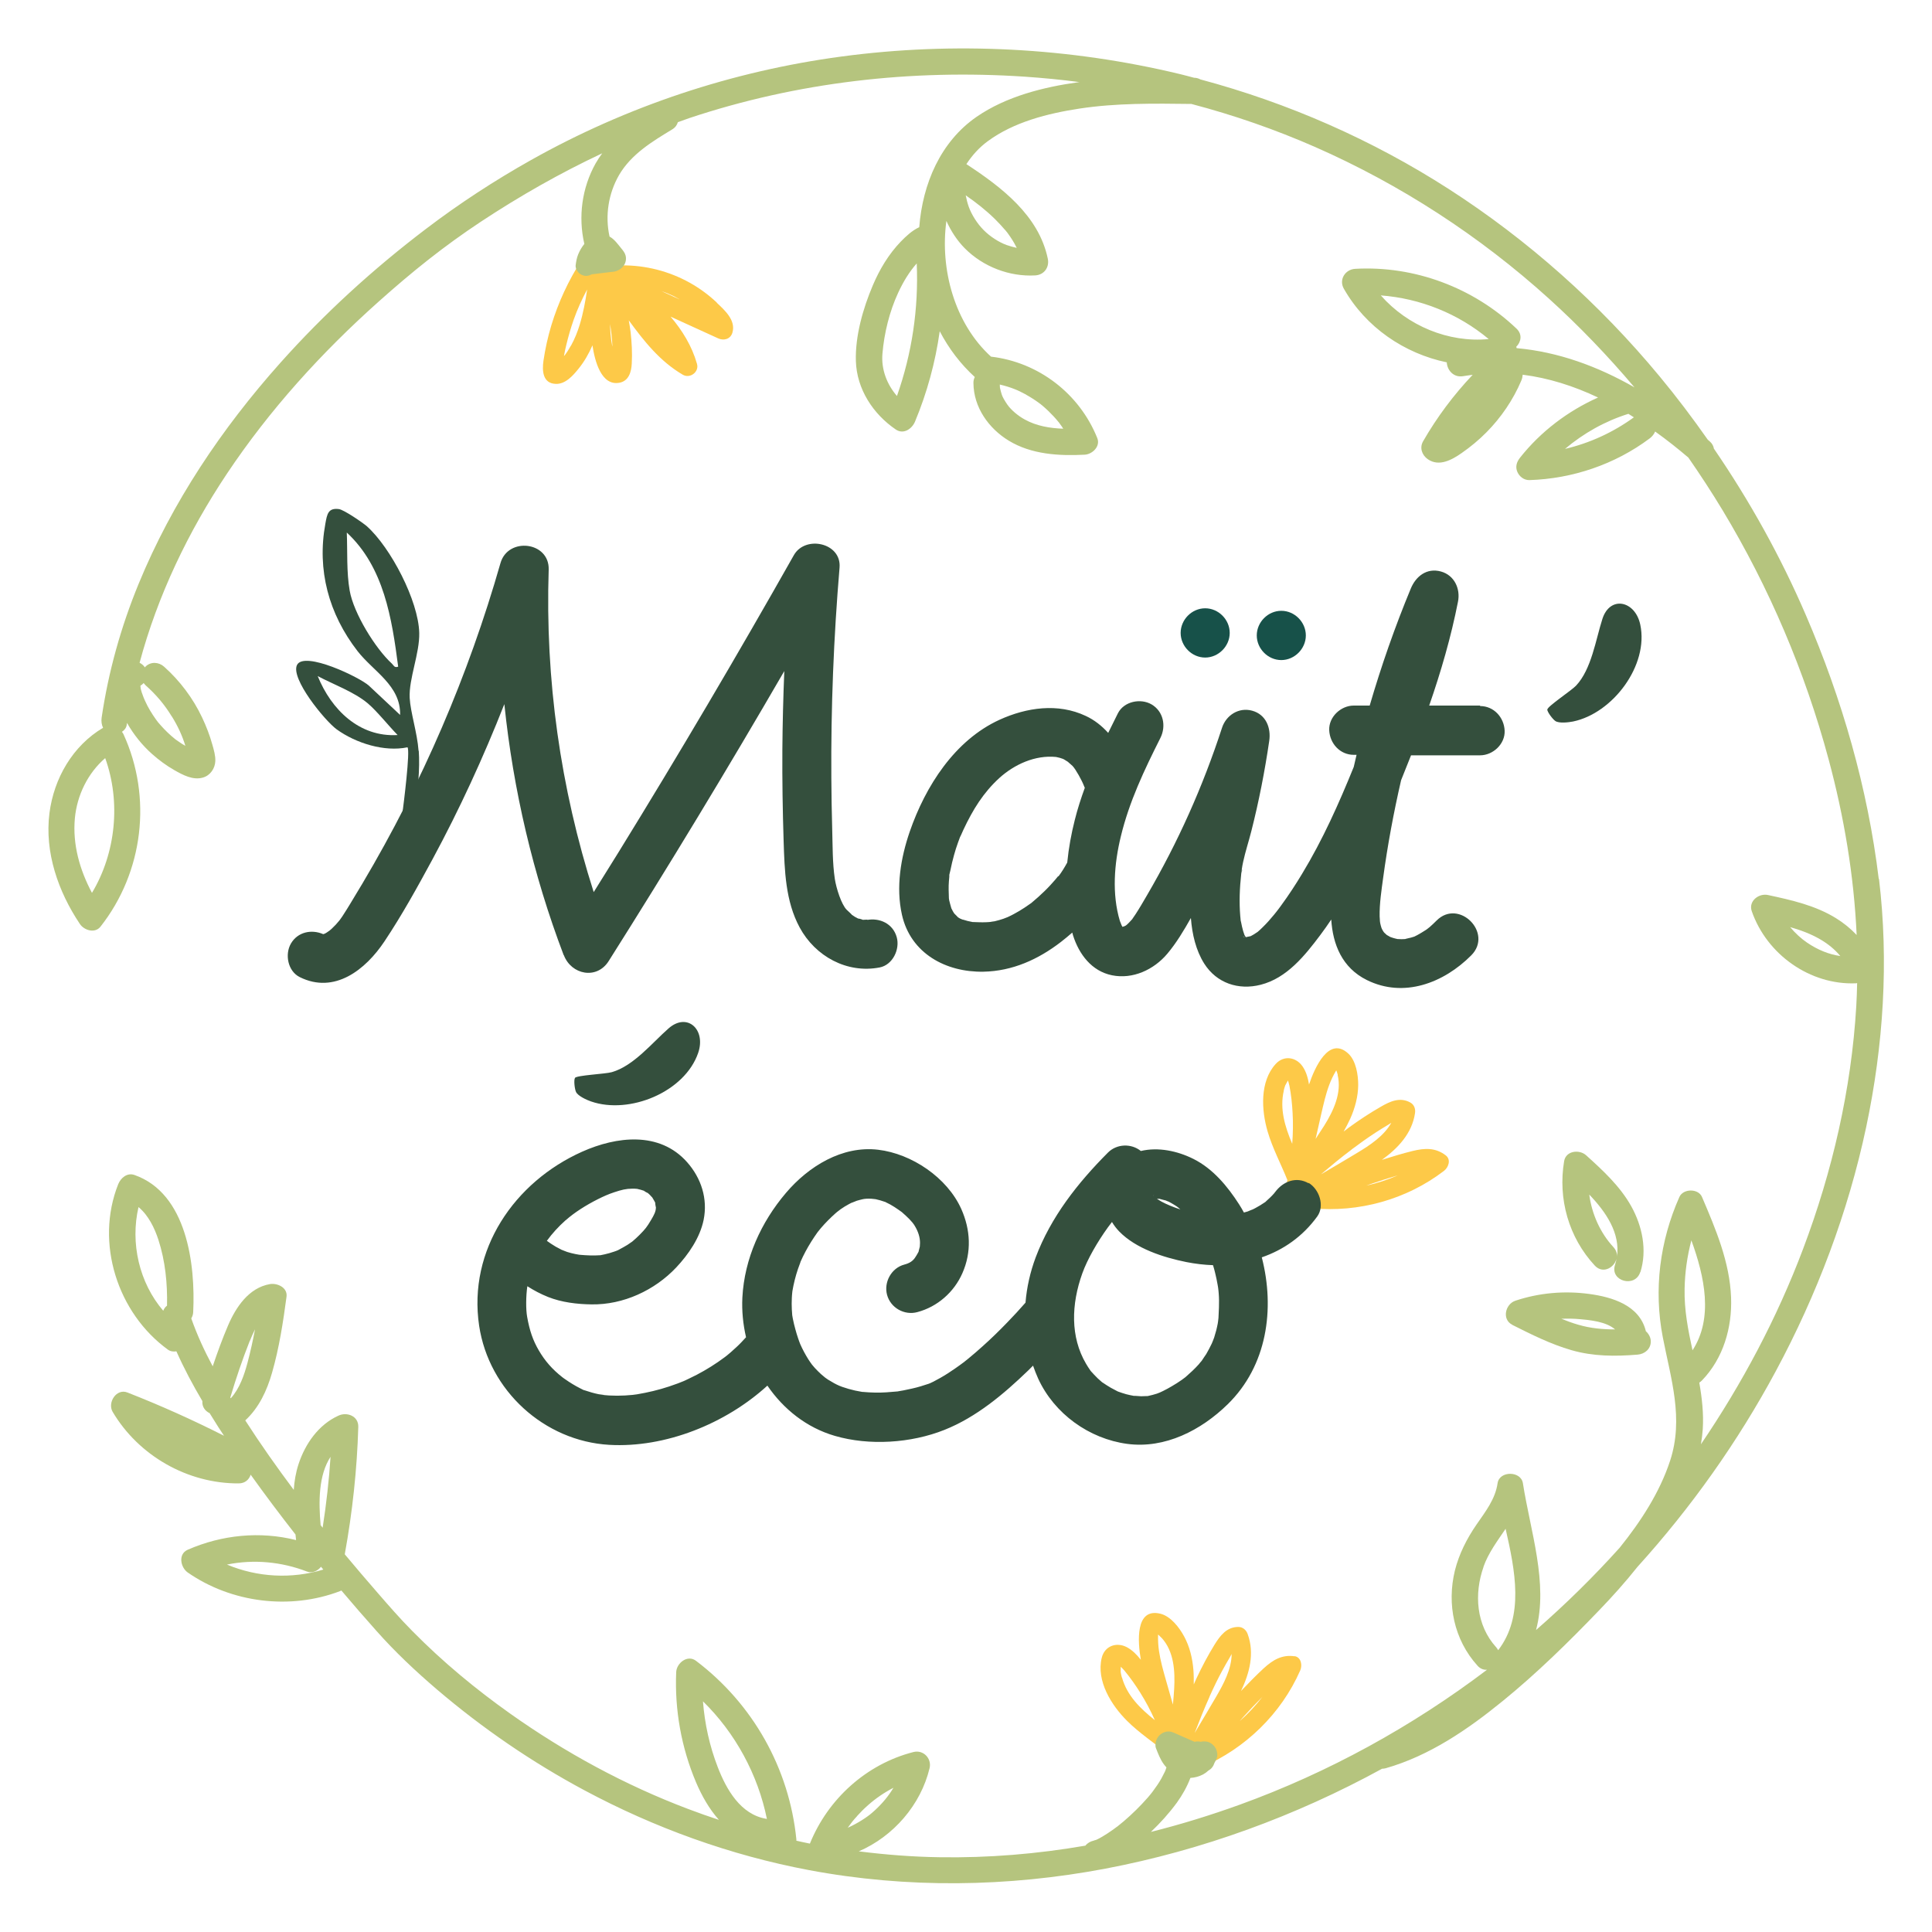 <?xml version="1.0" encoding="UTF-8"?>
<svg id="Maïtéco" xmlns="http://www.w3.org/2000/svg" version="1.1" viewBox="0 0 200 200">
  <!-- Generator: Adobe Illustrator 29.3.1, SVG Export Plug-In . SVG Version: 2.1.0 Build 151)  -->
  <defs>
    <style>
      .st0 {
        fill: #344f3d;
      }

      .st1 {
        fill: #fdc948;
      }

      .st2 {
        fill: #b5c47e;
      }

      .st3 {
        fill: #175149;
      }
    </style>
  </defs>
  <path class="st1" d="M134.03,171.46c-1.32-.2-2.27.38-3.22,1.25-.81.75-1.58,1.54-2.34,2.34.88-1.85,1.42-3.89.69-5.89-.15-.42-.5-.74-.97-.74-1.21,0-1.89.91-2.47,1.85-.69,1.12-1.3,2.28-1.86,3.47-.1.21-.19.42-.28.63,0-.51,0-1.01-.04-1.51-.1-1.2-.38-2.39-.96-3.46-.49-.91-1.39-2.09-2.46-2.35-2.63-.64-2.34,2.94-2.02,4.77-.42-.53-.89-1.01-1.46-1.31-1.08-.56-2.3-.11-2.59,1.11-.58,2.39,1,4.9,2.61,6.51,1.29,1.29,2.82,2.28,4.21,3.43.07.39.38.61.74.65.14.13.28.27.42.41.1.42.43.78.85.82.23.11.48.09.69-.01.3,0,.61-.13.83-.43.02-.03.04-.05.06-.08,4.47-1.94,8.16-5.5,10.14-10,.23-.52.11-1.37-.6-1.48ZM125.21,175.63c.41-.91.84-1.81,1.32-2.69.25-.46.51-.92.78-1.37.04-.07.11-.2.19-.35-.01,1.57-.83,3.09-1.62,4.45-.73,1.25-1.47,2.49-2.21,3.73.49-1.27.99-2.53,1.55-3.77ZM120.25,169.55c1.29,1.41,1.4,3.47,1.3,5.28-.03.54-.08,1.08-.13,1.63-.24-.85-.49-1.71-.73-2.56-.28-.98-.56-1.97-.71-2.98-.08-.54-.11-1.1-.1-1.65,0-.02,0-.04,0-.07.02.03.03.05.08.07.1.09.19.18.28.28ZM116.14,173.67c-.05-.17-.09-.35-.12-.53-.02-.1,0-.39,0-.6.13.13.26.25.39.41.6.73,1.15,1.51,1.65,2.31.56.9,1.06,1.84,1.49,2.81-1.52-1.21-2.88-2.54-3.4-4.41ZM128.36,178.14c.11-.12.21-.25.32-.37.65-.72,1.32-1.43,2.01-2.12-.69.9-1.47,1.73-2.32,2.49Z"/>
  <path class="st1" d="M74.21,31.33c-.84-.8-1.8-1.5-2.82-2.07-2.14-1.19-4.54-1.8-6.98-1.79-.4,0-.67.19-.82.46-.07-.08-.14-.17-.22-.25-.44-.49-.97-.39-1.31-.04.22-.95-1.24-1.67-1.87-.69-1.35,2.09-2.4,4.36-3.12,6.74-.36,1.2-.63,2.42-.81,3.65-.15,1.03-.09,2.35,1.27,2.4,1,.04,1.79-.86,2.36-1.57.6-.74,1.06-1.55,1.44-2.42.24,1.59.9,4.23,2.8,3.87.96-.18,1.23-1.13,1.27-1.98.06-1.09,0-2.18-.12-3.26-.05-.41-.12-.82-.19-1.22,1.58,2.16,3.22,4.24,5.59,5.63.75.44,1.72-.29,1.47-1.13-.53-1.86-1.52-3.45-2.73-4.88,1.64.75,3.29,1.5,4.93,2.25.59.27,1.28.07,1.47-.6.37-1.26-.77-2.29-1.61-3.08ZM70.32,30.98c-.61-.28-1.23-.56-1.84-.84.45.15.88.33,1.31.54.18.09.35.2.53.29ZM59.1,35.78c-.19.33-.39.67-.62.97-.02.03-.06.06-.1.11.07-.4.15-.79.25-1.18.21-.87.46-1.74.76-2.59.38-1.08.85-2.11,1.39-3.12-.18,1.23-.41,2.46-.77,3.65-.23.75-.52,1.47-.9,2.16ZM63.14,33.47c.14.8.22,1.61.26,2.42-.01-.06-.03-.11-.04-.17-.15-.74-.19-1.49-.21-2.24Z"/>
  <g>
    <path class="st2" d="M194.49,91.01c-1.14-9.42-3.8-18.64-7.55-27.34-2.6-6.04-5.81-11.81-9.52-17.23-.04-.26-.17-.52-.43-.75-.07-.06-.14-.11-.2-.17-1.58-2.25-3.23-4.44-4.99-6.56-6.23-7.52-13.61-14.11-21.82-19.39-7.91-5.09-16.63-8.92-25.72-11.35-.18-.1-.4-.17-.65-.17,0,0,0,0,0,0-.47-.12-.94-.26-1.42-.37-11.43-2.76-23.42-3.39-35.07-1.83-11.29,1.51-22.23,5.14-32.17,10.73-3.77,2.12-7.42,4.5-10.86,7.12-5.44,4.13-10.51,8.75-15.06,13.85-6.07,6.8-11.21,14.44-14.68,22.89-1.83,4.45-3.13,9.1-3.83,13.86-.05.37,0,.74.15,1.04-3.15,1.87-5.09,5.24-5.55,8.83-.52,4.06.91,8.14,3.15,11.48.43.65,1.55,1.01,2.13.28,4.44-5.64,5.38-13.39,2.38-19.93-.04-.09-.1-.17-.16-.24.26-.17.46-.42.5-.73,0-.06.02-.13.03-.19.69,1.21,1.58,2.32,2.61,3.23.7.62,1.47,1.19,2.28,1.65.88.5,1.94,1.08,2.98.77.75-.22,1.24-.94,1.27-1.71.02-.56-.15-1.14-.3-1.67-.27-.98-.64-1.93-1.07-2.84-.94-1.99-2.3-3.8-3.94-5.26-.55-.49-1.38-.54-1.92,0-.02.02-.04.05-.06.08-.14-.21-.33-.37-.55-.48,1.87-6.97,5.02-13.54,9.04-19.57,4.41-6.61,9.79-12.54,15.71-17.82,3.47-3.1,6.73-5.72,10.58-8.27,4.03-2.66,8.21-5.04,12.56-7.08-.25.34-.48.69-.69,1.06-1.41,2.52-1.81,5.51-1.16,8.32-.28.35-.47.68-.64,1.09-.15.37-.21.74-.26,1.13-.03.26.14.6.32.77.19.19.5.33.77.32.19,0,.39-.06.56-.16.65-.08,1.3-.16,1.96-.24.2-.02.41-.03.6-.1.3-.11.54-.26.73-.51.24-.31.33-.72.23-1.1-.08-.29-.25-.5-.44-.73-.36-.44-.71-.95-1.22-1.23-.48-2.16-.12-4.46.99-6.38,1.26-2.15,3.41-3.45,5.49-4.71.33-.2.51-.47.59-.75.38-.13.76-.28,1.14-.41,11.2-3.74,23.05-5.09,34.81-4.3,1.88.13,3.77.31,5.64.56-.04,0-.08,0-.12.01-3.62.5-7.48,1.47-10.54,3.58-3.75,2.59-5.59,6.94-5.94,11.43-.73.33-1.4.96-1.92,1.5-1.25,1.3-2.19,2.87-2.89,4.53-1.01,2.37-1.83,5.23-1.75,7.83.09,2.9,1.78,5.48,4.13,7.08.8.55,1.68-.07,1.99-.81,1.25-3,2.11-6.15,2.56-9.36.93,1.78,2.14,3.38,3.63,4.74-.09.18-.15.39-.14.63.02,2.5,1.57,4.69,3.66,5.96,2.33,1.42,5.19,1.59,7.85,1.45.79-.04,1.66-.85,1.31-1.72-1.85-4.61-6.09-7.86-11-8.43-3.78-3.44-5.3-9.07-4.62-14.05.47,1.05,1.1,2.02,1.91,2.84,1.89,1.9,4.61,2.95,7.28,2.8.92-.05,1.49-.83,1.31-1.72-.93-4.49-4.8-7.42-8.43-9.8.59-.9,1.32-1.72,2.21-2.37,2.71-2,6.23-2.88,9.5-3.38,3.82-.58,7.72-.53,11.58-.48,4.38,1.15,8.67,2.64,12.82,4.46,8.84,3.89,17.03,9.21,24.2,15.7,3.16,2.86,6.1,5.93,8.85,9.18-3.79-2.17-7.9-3.68-12.2-4.06-.01-.05-.02-.1-.04-.14.49-.48.67-1.27.03-1.88-4.45-4.24-10.57-6.54-16.71-6.19-1.02.06-1.7,1.11-1.17,2.05,2.27,4,6.27,6.72,10.66,7.63.03.78.69,1.61,1.7,1.43.33-.06.65-.09.98-.14-1.97,2.08-3.7,4.39-5.13,6.88-.39.67-.12,1.44.49,1.86,1.17.81,2.51.05,3.5-.64.92-.64,1.79-1.36,2.58-2.16,1.51-1.53,2.75-3.35,3.59-5.33.09-.2.13-.41.15-.62,2.7.34,5.31,1.18,7.8,2.36-3.13,1.4-5.93,3.52-8.07,6.22-.35.44-.52.94-.28,1.49.21.48.69.85,1.24.84,4.47-.14,8.87-1.63,12.46-4.32.25-.19.45-.44.56-.71,1.2.86,2.34,1.76,3.44,2.7,1.23,1.77,2.41,3.58,3.53,5.43,4.84,8.03,8.54,16.72,10.98,25.78,1.61,5.98,2.63,12.06,2.91,18.21-.63-.67-1.36-1.26-2.14-1.74-2.13-1.32-4.62-1.88-7.05-2.4-.94-.2-2.03.63-1.67,1.67,1.55,4.48,6.03,7.67,10.79,7.47.04,0,.08-.01.12-.02-.02.8-.04,1.6-.09,2.4-.51,8.6-2.47,17.08-5.51,25.13-2.69,7.13-6.29,13.91-10.57,20.21.09-.52.15-1.04.19-1.57.1-1.61-.08-3.22-.36-4.81.09-.06.18-.13.27-.22,2.21-2.28,3.14-5.47,3.02-8.6-.14-3.67-1.59-7.07-3.01-10.4-.38-.9-1.95-.88-2.34,0-2.03,4.57-2.67,9.59-1.72,14.51.84,4.33,2.19,8.41.76,12.79-1.07,3.27-3.03,6.29-5.23,9.02-2.71,3.01-5.6,5.85-8.65,8.51,1.29-4.84-.59-10.25-1.36-15.2-.2-1.29-2.43-1.3-2.62,0-.24,1.66-1.26,2.94-2.18,4.28-1,1.45-1.81,3.04-2.24,4.76-.85,3.48-.09,7.17,2.34,9.85.3.34.66.45.99.42-7.78,5.89-16.43,10.65-25.6,13.97-3.02,1.09-6.09,2.04-9.2,2.82.98-.93,1.89-1.94,2.69-3.03.57-.79,1.05-1.65,1.4-2.56.45-.03.89-.14,1.31-.36.2-.11.38-.24.54-.39.15-.09.29-.19.4-.34.11-.14.18-.28.23-.44.09-.17.18-.34.25-.53.12-.31.03-.77-.14-1.05-.16-.28-.49-.55-.81-.63-.23-.05-.48-.06-.71,0-.21-.05-.43-.05-.65,0-.67-.29-1.34-.59-2-.88-.22-.1-.44-.19-.68-.19-.3,0-.59.11-.82.29-.19.15-.32.32-.42.54-.11.26-.17.61-.07.89.23.58.45,1.18.83,1.69.08.11.17.21.26.31-.03.1-.07.2-.1.3,0,.02-.02.04-.03.07,0,.01-.01.03-.02.05-.12.24-.24.48-.37.72-.27.48-.59.94-.92,1.38-.05.06-.16.2-.18.23-.1.12-.19.23-.29.35-.2.23-.41.46-.62.68-.4.43-.83.84-1.26,1.24-.41.38-.84.74-1.28,1.09-.03.02-.04.03-.06.04-.02.02-.05.04-.07.05-.1.08-.21.16-.31.23-.2.14-.4.28-.6.41-.34.22-.68.43-1.05.61,0,0,0,0,0,0-.05.02-.1.05-.14.06-.06.02-.12.03-.18.05-.02,0-.03.01-.04.02-.34.07-.66.25-.87.52-4.98.86-10.03,1.28-15.09,1.2-2.8-.04-5.59-.26-8.37-.61,3.58-1.54,6.42-4.81,7.33-8.61.24-1.01-.65-1.93-1.67-1.67-4.86,1.24-8.85,4.85-10.72,9.48-.47-.09-.94-.2-1.4-.3,0-.05,0-.09,0-.14-.74-7.36-4.51-14.04-10.4-18.49-.88-.66-2,.25-2.04,1.17-.17,3.91.53,7.82,2.06,11.43.58,1.36,1.35,2.74,2.36,3.87-1.06-.35-2.12-.72-3.17-1.12-6.54-2.47-12.74-5.84-18.44-9.88-3.55-2.52-6.97-5.34-10.13-8.55-1.27-1.28-2.46-2.65-3.64-4.01-1.13-1.3-2.25-2.61-3.35-3.93.79-4.36,1.27-8.76,1.4-13.19.03-1.12-1.16-1.57-2.04-1.17-2.07.93-3.46,2.92-4.15,5.04-.28.86-.43,1.75-.49,2.65-1.75-2.34-3.44-4.73-5.02-7.19,1.42-1.32,2.24-3.07,2.78-4.96.73-2.55,1.14-5.21,1.49-7.84.13-.96-.96-1.44-1.72-1.31-2.19.38-3.53,2.4-4.34,4.3-.59,1.38-1.1,2.79-1.58,4.21-.86-1.6-1.62-3.25-2.22-4.96.11-.18.19-.4.2-.66.24-4.93-.65-12.29-6.09-14.19-.75-.26-1.41.31-1.67.95-2.42,6.08-.08,13.35,5.15,17.14.25.18.57.22.87.17.79,1.77,1.7,3.48,2.69,5.15-.05.59.29,1.03.75,1.25.3.48.6.96.9,1.44.19.3.4.6.59.9-3.26-1.65-6.6-3.15-10-4.48-1.14-.45-2.09,1.05-1.53,2,2.69,4.55,7.77,7.44,13.05,7.41.67,0,1.08-.41,1.24-.9,1.5,2.1,3.05,4.16,4.64,6.19.02.19.04.39.06.58-3.73-.94-7.68-.55-11.22,1-1.02.45-.74,1.83,0,2.35,4.53,3.15,10.6,3.9,15.75,1.94.05-.02.11-.05.16-.07,1.19,1.41,2.4,2.8,3.63,4.18,1.93,2.18,4.06,4.18,6.27,6.07,4.69,4,9.81,7.51,15.24,10.42,7.28,3.9,15.14,6.74,23.25,8.27,10.15,1.91,20.57,1.77,30.71-.15,9.99-1.9,19.7-5.45,28.63-10.34.12,0,.24-.02.37-.05,4.53-1.29,8.5-4.01,12.12-6.96,3.54-2.88,6.83-6.11,9.99-9.4,1.38-1.43,2.72-2.93,3.97-4.5,5.55-6.13,10.38-12.94,14.3-20.23,4.27-7.94,7.5-16.48,9.37-25.3,1.78-8.42,2.35-17.14,1.32-25.7ZM17.8,74.18c.63,1.03,1.06,1.96,1.39,3.03-.12-.07-.25-.14-.37-.22-.13-.09-.27-.18-.4-.27-.06-.04-.11-.08-.17-.12-.03-.02-.05-.04-.07-.05,0,0-.02-.02-.04-.03-.54-.43-1.04-.91-1.49-1.42-.28-.31-.34-.39-.52-.64-.21-.3-.42-.61-.6-.92-.19-.32-.36-.64-.51-.98-.03-.07-.06-.13-.09-.2,0-.02-.05-.13-.07-.17-.07-.17-.13-.34-.19-.52-.06-.17-.09-.35-.14-.52.06.23.02-.01,0-.16.13-.08.24-.17.34-.28.05.07.11.14.18.21,1.14,1.02,1.97,2,2.74,3.26ZM14.56,70.85s.02-.09.02-.09c.02.01,0,.05-.02.09ZM14.56,70.85s0,.01-.01.02c0-.05.02-.07.01-.02ZM9.52,92.43c-1.26-2.37-2.02-5-1.77-7.72.22-2.38,1.34-4.68,3.14-6.23,1.63,4.52,1.11,9.82-1.37,13.95ZM106.24,40.87c.45.25.89.53,1.31.84.15.11.05.04.14.1.1.08.19.16.29.24.19.16.37.33.55.5.37.36.73.74,1.05,1.14.07.08,0-.01.1.13.09.12.17.24.26.36.04.07.08.14.13.2-1.39-.05-2.78-.28-4-.96-.69-.38-1.38-.96-1.78-1.52-.14-.2-.27-.41-.39-.62-.05-.1-.1-.2-.15-.3,0-.03-.03-.09-.04-.11-.07-.23-.14-.46-.19-.7,0-.02,0-.06-.01-.09,0-.09,0-.18-.01-.27.02,0,.03,0,.05.01.5.12,1,.27,1.48.46.34.13.77.34,1.21.58ZM92.85,40.99c-1.04-1.2-1.64-2.76-1.5-4.38.18-2.13.73-4.37,1.63-6.31.53-1.14,1.14-2.15,1.92-3.03.2,4.67-.49,9.31-2.05,13.73ZM104.03,23.78c.08.09.15.19.23.28.02.02.08.11.11.15.15.2.28.41.42.62.14.23.28.46.4.71.02.04.04.08.06.12-.36-.08-.71-.18-1.06-.3-.81-.3-1.71-.88-2.37-1.55-.66-.66-1.24-1.59-1.53-2.39-.14-.39-.24-.79-.32-1.2,1.07.74,2.06,1.51,3.03,2.46.36.36.71.73,1.04,1.12ZM142.94,30.58c4.08.31,8.01,1.88,11.17,4.52-4.17.4-8.41-1.38-11.17-4.52ZM148.88,45.16s-.05.02-.06.03c.01-.02.03-.02.06-.03ZM162.01,46.47c1.92-1.62,4.13-2.87,6.56-3.63.19.12.38.24.57.36-2.15,1.56-4.57,2.67-7.13,3.27ZM34.22,150.78c-.16,2.47-.44,4.92-.82,7.37-.07-.09-.14-.18-.21-.27-.21-2.41-.23-5.16,1.04-7.09ZM25.86,138.82c.16-.4.34-.81.54-1.21-.22,1.15-.47,2.3-.77,3.43-.34,1.28-.82,2.7-1.74,3.71-.02-.03-.03-.05-.05-.08.59-1.98,1.25-3.93,2.01-5.85ZM14.34,124.96c1.02.84,1.66,2.16,2.06,3.39.71,2.19.94,4.52.89,6.81-.18.14-.32.32-.39.53-2.49-2.9-3.43-7.01-2.56-10.74ZM23.51,161.96c2.75-.56,5.64-.29,8.28.73.52.2,1.11-.07,1.44-.5.08.1.16.19.24.29-3.3,1-6.82.8-9.96-.51ZM88.72,188c.36-.4.74-.78,1.14-1.13.79-.7,1.68-1.31,2.63-1.8-.5.84-1.14,1.61-1.91,2.32-.44.4-.62.54-1.06.84-.43.29-.88.55-1.34.78-.13.06-.26.12-.38.18-.02,0-.03.01-.04.02.01-.02.03-.04.04-.06.29-.41.52-.71.93-1.15ZM72.76,176.11c3.35,3.27,5.7,7.59,6.63,12.19-.03,0-.05-.02-.08-.02-2.65-.45-4.12-3.04-5.01-5.35-.85-2.2-1.35-4.48-1.53-6.81ZM175.21,139.79c-.46-2.11-.87-4.19-.82-6.39.03-1.68.27-3.37.7-5,1.37,3.76,2.29,8.05.12,11.38ZM153.57,162.19c.51-1.44,1.44-2.67,2.29-3.93.98,4.31,1.95,9.04-.77,12.57-.06-.11-.12-.21-.21-.31-2.07-2.28-2.3-5.52-1.3-8.33ZM185.3,95.97c1.08.31,2.13.69,3.11,1.26.8.46,1.53,1.05,2.1,1.74-1.21-.18-2.33-.64-3.43-1.38-.62-.42-1.22-.97-1.77-1.62Z"/>
    <g>
      <path class="st2" d="M156.53,137.14c1.99,1,4,2.01,6.15,2.63,2.26.65,4.52.65,6.85.46.73-.06,1.36-.58,1.36-1.36,0-.4-.21-.8-.52-1.07,0,0,0-.02,0-.03-.66-2.65-3.47-3.5-5.85-3.82-2.57-.35-5.19-.12-7.65.7-1.03.34-1.43,1.93-.32,2.49ZM163.54,136.56c1.03.09,2.74.25,3.65,1.06-1.27,0-2.52-.11-3.79-.48-.6-.17-1.19-.39-1.77-.62.63-.03,1.27-.02,1.91.04Z"/>
      <path class="st2" d="M169.81,131.7c.72-2.29.2-4.78-.95-6.84-1.16-2.07-2.93-3.7-4.67-5.27-.69-.62-2.08-.48-2.27.6-.66,3.91.47,7.91,3.17,10.82.89.96,2.17.13,2.28-.88-.04.27-.1.55-.19.83-.53,1.67,2.09,2.39,2.62.72ZM167.02,129.1c-1.38-1.49-2.24-3.45-2.5-5.44,1.75,1.83,3.22,4,2.87,6.45.03-.34-.08-.69-.37-1.01Z"/>
    </g>
  </g>
  <path class="st3" d="M128.56,90.01c0,.07,0,.14-.02.22,0,.08.05-.04.03-.26,0,.01,0,.02,0,.03,0,0,0,0,0,.02Z"/>
  <path class="st3" d="M128.46,95.3s0-.09-.01-.12c0,.03,0,.07.01.1,0,0,0,0,0,.01Z"/>
  <path class="st0" d="M43.35,77.72c.26,3.54-.83,10.02-2.23,13.32-.39.92-.93,1.18-.76,0,.22-1.48.72-2.95.81-4.46.02-.28-.08-.61-.08-.91.61.15.48-.82.56-1.42.12-.91.84-6.59.53-6.89-2.38.5-5.34-.42-7.33-1.86-1.23-.9-4.81-5.28-4.1-6.67.76-1.47,6.51,1.29,7.45,2.16l3.22,3.02c.07-3.05-2.77-4.5-4.41-6.61-2.98-3.85-4.21-8.39-3.33-13.18.18-1.01.29-1.66,1.4-1.52.51.06,2.48,1.41,2.9,1.78,2.47,2.21,5.34,7.72,5.42,11.04.05,2.12-1.09,4.75-.99,6.73.08,1.49.78,3.59.92,5.47ZM41.22,69.02c-.65-4.99-1.47-10.32-5.32-13.89.08,1.95-.04,4.1.3,6.02.41,2.32,2.63,5.95,4.36,7.54.22.2.25.47.67.32ZM38.06,72.8c-1.41-1.18-3.55-1.95-5.17-2.81,1.4,3.46,4.3,6.34,8.27,6.1-.92-.94-2.15-2.49-3.1-3.29Z"/>
  <path class="st3" d="M132.64,68.33c1.37,0,2.54-1.17,2.54-2.55s-1.16-2.55-2.54-2.55-2.54,1.17-2.54,2.55,1.16,2.55,2.54,2.55Z"/>
  <path class="st3" d="M124.76,68.07c1.37,0,2.54-1.17,2.54-2.55s-1.16-2.55-2.54-2.55-2.54,1.17-2.54,2.55,1.16,2.55,2.54,2.55Z"/>
  <path class="st0" d="M160.18,73.45c0-.32,2.5-1.97,2.97-2.47,1.61-1.71,2.04-4.78,2.73-6.91.78-2.44,3.39-1.91,3.92.59.9,4.22-2.85,9.18-6.96,10.03-.45.09-1.45.21-1.83-.05-.27-.18-.83-.92-.84-1.19Z"/>
  <path class="st1" d="M149.66,119.6c-1.06-.81-2.17-.76-3.43-.45-1.07.26-2.13.59-3.18.92,1.66-1.2,3.12-2.73,3.43-4.83.07-.44-.08-.89-.49-1.11-1.06-.59-2.09-.12-3.05.44-1.14.65-2.24,1.38-3.3,2.15-.19.14-.37.28-.55.42.25-.44.48-.89.69-1.34.49-1.1.81-2.28.82-3.49,0-1.04-.22-2.5-1.03-3.25-2-1.84-3.47,1.45-4.06,3.21-.11-.67-.29-1.32-.65-1.85-.68-1.01-1.96-1.21-2.81-.27-1.65,1.82-1.47,4.78-.83,6.97.51,1.75,1.38,3.36,2.05,5.04-.13.38.04.72.34.93.06.19.12.37.17.56-.12.41,0,.89.36,1.13.15.21.38.31.61.32.27.15.6.18.94.02.03-.01.06-.03.1-.04,4.86.46,9.8-.89,13.7-3.88.45-.35.75-1.15.18-1.59ZM139.91,119c.8-.6,1.61-1.18,2.45-1.73.44-.29.89-.56,1.34-.83.07-.04.19-.12.33-.21-.77,1.37-2.21,2.32-3.56,3.13-1.24.75-2.48,1.48-3.73,2.21,1.04-.88,2.08-1.75,3.17-2.56ZM138.47,111.27c.45,1.86-.43,3.72-1.39,5.26-.29.46-.59.91-.89,1.37.2-.87.39-1.73.59-2.6.23-.99.45-2,.81-2.96.19-.52.43-1.02.71-1.49.01-.02.02-.04.04-.05,0,.03,0,.06.03.1.05.13.08.25.12.38ZM132.89,112.9c.04-.17.09-.35.15-.52.04-.1.19-.34.29-.53.05.18.11.35.15.54.18.93.28,1.88.33,2.83.06,1.07.04,2.13-.04,3.19-.76-1.79-1.31-3.62-.87-5.51ZM141.46,122.73c.15-.05.3-.12.46-.17.92-.32,1.85-.61,2.78-.89-1.04.46-2.13.81-3.23,1.06Z"/>
  <g>
    <path class="st0" d="M58.37,98.88c.77,2.03,3.41,2.56,4.64.61,6.25-9.89,12.31-19.9,18.18-30.02-.11,2.72-.18,5.43-.2,8.15-.02,3.15.03,6.29.13,9.44.1,3.04.18,6.21,1.66,8.95,1.62,3,4.91,4.79,8.28,4.14,1.35-.26,2.12-1.88,1.77-3.13-.39-1.41-1.77-2.04-3.12-1.78.34-.07-.11-.03-.39-.02-.06-.04-.48-.16-.46-.12-.24-.11-.48-.25-.69-.41.05.01-.46-.45-.52-.51-.55-.55-1.08-2.22-1.23-3.2-.25-1.68-.22-3.43-.27-5.13-.05-1.77-.08-3.55-.09-5.32-.05-7.27.24-14.53.85-21.77.22-2.58-3.55-3.38-4.73-1.29-5.86,10.37-11.91,20.63-18.16,30.77-.85,1.37-1.71,2.74-2.56,4.11-3.45-10.79-5.03-22.02-4.66-33.38.09-2.91-4.21-3.41-4.99-.68-3.34,11.67-8.09,22.71-14.28,33.15-.43.72-.86,1.44-1.3,2.16-.22.36-.44.72-.67,1.07-.09.15-.19.29-.29.43-.02.03-.1.14-.13.18-.24.3-.51.59-.79.85-.07.07-.15.14-.23.2-.03.02-.23.16-.29.2-.07.05-.15.09-.23.13-.06.02-.11.03-.13.04,0,0-.01,0-.02,0-1.2-.52-2.63-.23-3.33.97-.66,1.13-.32,2.87.91,3.48,3.6,1.79,6.82-.77,8.77-3.7,1.82-2.73,3.42-5.63,4.98-8.51,2.8-5.19,5.27-10.56,7.43-16.05.92,8.88,2.97,17.64,6.14,25.98Z"/>
    <path class="st0" d="M153.22,73.04h-5.27c1.22-3.52,2.26-7.09,2.98-10.75.27-1.35-.38-2.75-1.77-3.13-1.46-.4-2.6.5-3.12,1.78-1.64,3.95-3.05,7.99-4.25,12.1h-1.65c-1.33,0-2.6,1.17-2.54,2.55.06,1.38,1.12,2.55,2.54,2.55h.29c-.1.41-.2.83-.29,1.25-1.54,3.79-3.2,7.52-5.35,11.07-.67,1.11-1.38,2.2-2.15,3.25-.17.23-.33.46-.51.68-.17.23-.03.04,0,0-.08.1-.16.21-.25.31-.36.44-.74.87-1.15,1.27-.09.09-.19.18-.28.27-.02.02-.19.17-.26.23-.1.06-.35.23-.43.28-.1.06-.19.11-.29.16-.14.04-.49.09-.5.11-.05-.08-.1-.16-.14-.22,0,0,0,0,0,0-.04-.14-.1-.28-.14-.42-.09-.31-.16-.63-.22-.95,0-.04-.01-.07-.02-.1,0,.03,0,.06,0,.1,0-.04,0-.08-.01-.11-.03-.15-.02-.21-.01-.1-.01-.13-.03-.26-.04-.4-.12-1.44-.06-2.9.1-4.34,0-.07.02-.15.04-.23,0-.03,0-.1.02-.22,0-.03,0-.06,0-.08,0,.01,0,.02,0,.03.04-.25.08-.51.14-.76.23-1.07.58-2.12.85-3.19.78-3.07,1.39-6.19,1.85-9.33.2-1.36-.34-2.74-1.77-3.13-1.38-.38-2.7.47-3.12,1.78-1.98,6.07-4.54,11.81-7.77,17.34-.38.65-.76,1.31-1.17,1.94-.05.08-.37.53-.35.52-.19.22-.51.55-.65.65,0,0-.08.04-.15.08-.03,0-.15.05-.21.07-.03-.05-.06-.11-.09-.16,0-.02-.17-.42-.18-.45-.84-2.8-.59-5.94.1-8.76.87-3.61,2.43-6.88,4.09-10.18.62-1.23.32-2.76-.91-3.48-1.13-.66-2.85-.32-3.48.91-.34.68-.68,1.36-1.01,2.04-.65-.72-1.42-1.34-2.33-1.76-2.87-1.35-6.11-.88-8.92.4-4.64,2.12-7.67,6.88-9.29,11.57-.94,2.72-1.45,5.78-.81,8.62.9,4,4.55,5.96,8.43,5.89,3.01-.06,5.68-1.27,8.04-3.09.39-.3.78-.63,1.16-.96.03.1.05.2.08.29.62,1.95,1.92,3.7,4.03,4.13,2.16.44,4.34-.58,5.73-2.23.95-1.13,1.71-2.41,2.44-3.7.13,1.7.52,3.35,1.38,4.72,1.29,2.03,3.55,2.78,5.85,2.19,2.71-.69,4.57-3.02,6.17-5.15.39-.52.77-1.06,1.13-1.6.16,2.57,1.12,4.99,3.68,6.26,3.83,1.9,7.96.31,10.81-2.55,2.31-2.32-1.28-5.92-3.59-3.6-.23.23-.46.45-.7.66-.02.02-.21.17-.29.23-.07.05-.19.13-.18.12-.27.17-.54.34-.82.49-.41.21-.2.12-.65.26-.1.03-.65.14-.59.15-.26.02-.52.02-.78,0-.01,0-.01,0-.02,0-.02,0-.02,0-.05-.01-.12-.03-.24-.05-.36-.09-.12-.03-.24-.08-.36-.12-.03-.02-.11-.07-.17-.1-.09-.05-.15-.08-.18-.1-.09-.08-.18-.17-.27-.25,0,0-.05-.07-.09-.12-.04-.07-.11-.19-.11-.19-.25-.53-.1-.23-.07-.14-.06-.17-.1-.35-.14-.52,0,0-.02-.12-.03-.2,0-.1-.03-.5-.03-.49-.03-1.31.2-2.8.36-3.98.46-3.4,1.09-6.78,1.86-10.13.35-.86.69-1.72,1.03-2.58h7.15c1.33,0,2.6-1.17,2.54-2.55-.06-1.38-1.12-2.55-2.54-2.55ZM99.45,95.11c.05.02.13.05.26.11-.03,0-.14-.04-.26-.11ZM109.53,90.71c-.08.09-.25.31-.27.33-.16.19-.32.37-.49.55-.4.44-.83.85-1.27,1.25-.19.17-.39.34-.59.51-.07.06-.12.1-.15.13-.04.03-.09.06-.16.11-.35.25-.71.49-1.08.71-.39.23-.79.45-1.21.64-.06.02-.42.16-.44.17-.3.1-.6.19-.91.26-.06.01-.45.06-.45.07-.16.01-.32.03-.48.03-.43.02-.85-.01-1.27-.02-.03,0-.05,0-.07,0,0,0,0,0,0,0-.17-.04-.35-.07-.52-.11-.16-.04-.32-.09-.48-.14l-.15-.05c-.05-.02-.08-.03-.11-.04-.1-.05-.2-.11-.28-.17-.02-.03-.05-.06-.09-.1-.08-.09-.18-.19-.27-.27-.05-.08-.11-.16-.15-.24-.06-.1-.11-.21-.16-.31,0-.02,0-.02-.01-.04-.07-.26-.15-.51-.21-.78-.01-.06-.02-.13-.03-.2-.02-.6-.05-1.18,0-1.78.01-.14.03-.28.04-.43.01-.12,0-.19,0-.22.04-.19.1-.39.12-.5.1-.52.23-1.04.37-1.55.12-.44.26-.88.42-1.32.06-.18.13-.36.2-.54.03-.08.06-.16.1-.24-.29.72.19-.4.25-.52.99-2.11,2.07-3.85,3.72-5.36,1.57-1.42,3.71-2.39,5.86-2.18.08.02.39.08.43.1.1.03.2.06.3.1.03.02.06.03.12.06.13.08.26.16.4.25-.02,0,.39.34.46.41.34.35.99,1.53,1.19,2.07.02.07.06.13.09.2-.4,1.1-.76,2.21-1.04,3.34-.36,1.41-.63,2.89-.78,4.4-.27.49-.56.97-.9,1.42ZM116.21,95.95s0,0,0,0c.16-.02.1,0,0,0ZM129.05,97.07s-.02,0-.05-.01c0,0,0,0,0,0,.03,0,.05.01.05.02ZM129,97.01s-.01,0-.02,0c0,0,0,0,0,0,0,0,.01,0,.02,0ZM128.88,97.01s-.02,0-.03,0c-.08-.02-.17-.05-.17-.05.03-.03.12,0,.19.05ZM129.56,96.87c.06-.02.09-.03,0,0h0Z"/>
    <path class="st0" d="M135.48,122.5c-1.29-.75-2.68-.2-3.49.92.2-.28-.05.06-.08.1-.14.16-.29.32-.45.47-.12.12-.25.24-.38.35-.05.05-.07.07-.08.08-.04.02-.07.04-.12.08-.29.19-.58.38-.89.54-.12.07-.25.13-.38.19.06-.04-.45.18-.45.18-.13.04-.26.07-.39.11-.16-.29-.32-.57-.5-.85-1.2-1.87-2.71-3.69-4.73-4.7-1.64-.82-3.63-1.25-5.44-.82-.99-.8-2.49-.75-3.4.16-3.13,3.14-5.91,6.66-7.49,10.86-.56,1.5-.92,3.08-1.05,4.68-.61.7-1.24,1.38-1.89,2.05-.84.87-1.7,1.71-2.6,2.51-.47.42-.95.84-1.44,1.24-.12.1-.23.19-.35.28-.03.03-.05.04-.07.06-.01,0-.01.01-.03.02-.3.22-.59.44-.9.65-.5.35-1.01.68-1.54.98-.24.13-.48.26-.72.39-.12.06-.24.11-.36.17-.02.01-.03.01-.05.02-.02,0-.03,0-.05.02-.57.19-1.14.37-1.73.5-.29.07-.59.13-.89.19-.17.03-.35.06-.52.09-.03,0-.07.01-.1.02-.78.07-1.56.14-2.35.12-.42,0-.83-.04-1.24-.07-.03,0-.04,0-.07,0-.25-.05-.5-.09-.74-.14-.45-.1-.9-.23-1.33-.38-.12-.04-.24-.09-.31-.12-.18-.08-.35-.16-.53-.26-.21-.12-.42-.24-.63-.37-.03-.02-.19-.13-.3-.21-.1-.09-.38-.31-.44-.37-.22-.2-.42-.41-.62-.62-.09-.1-.24-.29-.3-.35-.13-.18-.26-.36-.38-.55-.32-.51-.61-1.05-.85-1.6-.03-.08-.19-.5-.21-.58-.1-.3-.2-.61-.28-.92-.1-.37-.2-.75-.27-1.13,0-.03-.04-.24-.06-.35,0-.12-.04-.5-.04-.58-.02-.4-.02-.8,0-1.2,0-.18.03-.36.04-.53,0-.02.01-.11.02-.18.13-.77.32-1.53.57-2.27.07-.21.15-.42.23-.63.02-.05.03-.07.03-.1,0-.01,0-.02.01-.03.16-.36.33-.72.52-1.07.37-.69.78-1.34,1.23-1.97.02-.03.04-.06.06-.08.1-.13.21-.26.31-.38.24-.28.48-.54.74-.8.25-.25.5-.49.76-.72.06-.05.13-.11.19-.16-.02.02.3-.23.34-.26.28-.2.58-.38.88-.54.08-.04.17-.09.25-.13-.09.05.52-.2.55-.21.19-.06.38-.1.57-.15.07-.01.14-.03.21-.04.04,0,.1,0,.19-.02.17,0,.34-.01.51,0,.08,0,.41.05.47.05.32.07.63.16.94.27,0,0,.01,0,.02,0,.19.09.37.18.55.28.29.16.58.35.85.54.1.07.2.15.31.22,0,0,0,0,0,0,.01,0,.01.01.03.02.58.51,1.08.98,1.34,1.42.37.61.55,1.2.55,1.77,0,.08-.02.34-.02.39-.03.14-.07.28-.11.43-.02.06-.02.09-.02.1-.02.03-.03.05-.05.09-.1.18-.2.36-.32.53-.24.35-.57.57-1.11.71-1.33.35-2.14,1.82-1.78,3.14.37,1.35,1.8,2.14,3.13,1.78,2.08-.55,3.81-2.07,4.67-4.04.96-2.18.84-4.49-.12-6.64-1.46-3.25-5.13-5.72-8.61-6.13-3.72-.44-7.2,1.72-9.53,4.46-2.59,3.04-4.31,6.82-4.52,10.84-.07,1.38.07,2.77.38,4.11-.32.35-.64.7-.99,1.02-.2.19-.41.38-.62.56-.12.1-.24.21-.37.31-.03.02-.15.11-.22.17-.92.69-1.9,1.3-2.91,1.83-.25.13-.51.26-.77.38-.15.07-.3.14-.44.21,0,0-.1.04-.16.07-.12.05-.48.19-.58.23-.3.11-.61.22-.91.32-1.09.36-2.19.62-3.32.81-.11.01-.37.05-.46.06-.26.02-.52.04-.78.06-.54.03-1.09.03-1.64,0-.25-.01-.49-.05-.74-.06.63.04-.2-.04-.34-.07-.49-.1-.97-.24-1.44-.4-.06-.02-.11-.03-.14-.04-.02,0-.03-.02-.06-.03-.23-.12-.46-.23-.69-.36-.27-.15-.53-.31-.79-.48-.15-.1-.29-.2-.44-.3-.04-.02-.14-.1-.18-.13-1.09-.85-1.84-1.73-2.46-2.79-.62-1.06-.96-2.07-1.21-3.48-.14-.76-.13-2.16.02-3.17.67.43,1.37.8,2.14,1.11,1.41.56,3,.75,4.51.77,3.28.05,6.52-1.45,8.76-3.82,1.27-1.35,2.46-3.08,2.84-4.93.44-2.19-.25-4.32-1.71-5.97-2.86-3.23-7.32-2.67-10.86-1.09-7.03,3.14-11.84,10.17-10.67,18.02,1.01,6.72,6.74,11.94,13.47,12.33,5.78.33,12.03-2.17,16.37-6.13,1.67,2.44,4.06,4.35,6.98,5.2,3.56,1.04,7.89.76,11.35-.62,3.31-1.32,6.13-3.7,8.67-6.15.17-.16.34-.33.5-.5.16.45.33.9.53,1.34,1.67,3.64,5.27,6.23,9.22,6.76,3.91.52,7.65-1.41,10.4-4.1,4.08-3.99,4.91-9.86,3.53-15.21,2.23-.77,4.23-2.15,5.74-4.23.81-1.12.19-2.85-.91-3.49ZM91.64,124.43c.12.05.36.18,0,0h0ZM84.7,127.52c.2-.28.07-.08,0,0h0ZM65.53,128.5c.06-.04.11-.08,0,0h0ZM58.56,126.32c.91-.81,2.1-1.56,3.33-2.18.58-.29,1.09-.52,1.7-.72.75-.25,1.23-.37,1.87-.37.16,0,.32,0,.49.02,0,0,0,0,0,0,.24.05.49.12.72.2-.04,0,.38.25.38.22.07.06.15.13.21.19.03.03.28.31.25.26.13.2.33.58.33.58-.05-.12.04.45.06.46,0,.44-.2.8-.5,1.31-.44.74-.58.92-1.19,1.54-.24.24-.49.47-.75.69-.17.12-.34.24-.51.35-.28.18-.57.32-.85.48-.05.03-.09.05-.13.07-.12.05-.24.1-.37.14-.33.12-.67.21-1.01.29-.11.03-.23.04-.34.07-.03,0-.04,0-.06.02-.02,0-.02,0-.05,0-.69.05-1.38.02-2.07-.04,0,0-.06,0-.11-.01-.11-.02-.36-.06-.39-.07-.29-.06-.58-.13-.86-.22-.14-.04-.56-.23-.55-.21-.22-.11-.43-.22-.64-.34-.37-.22-.65-.41-.91-.6.55-.76,1.2-1.47,1.94-2.13ZM120.73,124.3c.06.03.23.09.24.09.17.09.34.18.5.28.37.22.47.3.72.53-.73-.24-1.42-.52-1.97-.82-.04-.02-.29-.18-.46-.28.11,0,.22,0,.33,0-.26-.03.44.13.65.19ZM119.41,123.78s0,0,0-.01c0,0,0,0,0,.02,0,0,0,0,0,0,0,0,0-.02,0-.03.06-.08.05-.05.01.02ZM122.55,142.68s-.03.02,0,0h0ZM126.12,136.77c.03-.76-.01.04-.06.25-.04.23-.1.45-.15.68-.07.26-.14.51-.22.76-.04.14-.27.67-.24.61-.18.37-.37.74-.58,1.1-.15.24-.33.46-.47.7-.11.11-.2.24-.3.36-.43.48-.9.91-1.38,1.33-.02.01-.05.04-.08.06-.1.08-.21.15-.31.23-.33.23-.67.45-1.02.65-.29.17-.59.34-.9.49-.11.06-.22.11-.34.16-.06.02-.24.1-.31.12-.3.1-.6.17-.91.24-.03,0-.05.01-.06.01-.02,0-.04,0-.07,0-.2,0-.39.02-.59.02-.1,0-.73-.06-.75-.04-.27-.05-.53-.1-.79-.17-.29-.08-.58-.18-.86-.28-.04-.02-.08-.04-.1-.05-.22-.11-.43-.22-.64-.34-.28-.16-.55-.34-.82-.52-.03-.02-.05-.03-.08-.05-.01-.01-.04-.04-.08-.07-.12-.11-.24-.21-.36-.32-.26-.25-.51-.52-.75-.79.07.08.24.36-.04-.06-.15-.22-.3-.44-.43-.67-1.64-2.78-1.54-6.16-.39-9.36.53-1.48,1.58-3.28,2.64-4.75.14-.19.28-.38.43-.57.21.35.46.68.75.98,1.73,1.78,4.58,2.69,6.96,3.17.92.18,1.84.29,2.75.32.08.27.16.53.22.8.1.41.19.82.26,1.24,0,.04.03.18.05.3.02.16.06.5.06.58.08.98,0,1.92-.04,2.9Z"/>
  </g>
  <path class="st0" d="M59.51,111.59c.16-.28,3.16-.41,3.82-.6,2.26-.64,4.2-3.06,5.88-4.53,1.92-1.69,3.89.1,3.07,2.52-1.39,4.08-7.14,6.42-11.1,5.04-.44-.15-1.35-.56-1.55-.98-.14-.29-.25-1.22-.11-1.45Z"/>
</svg>